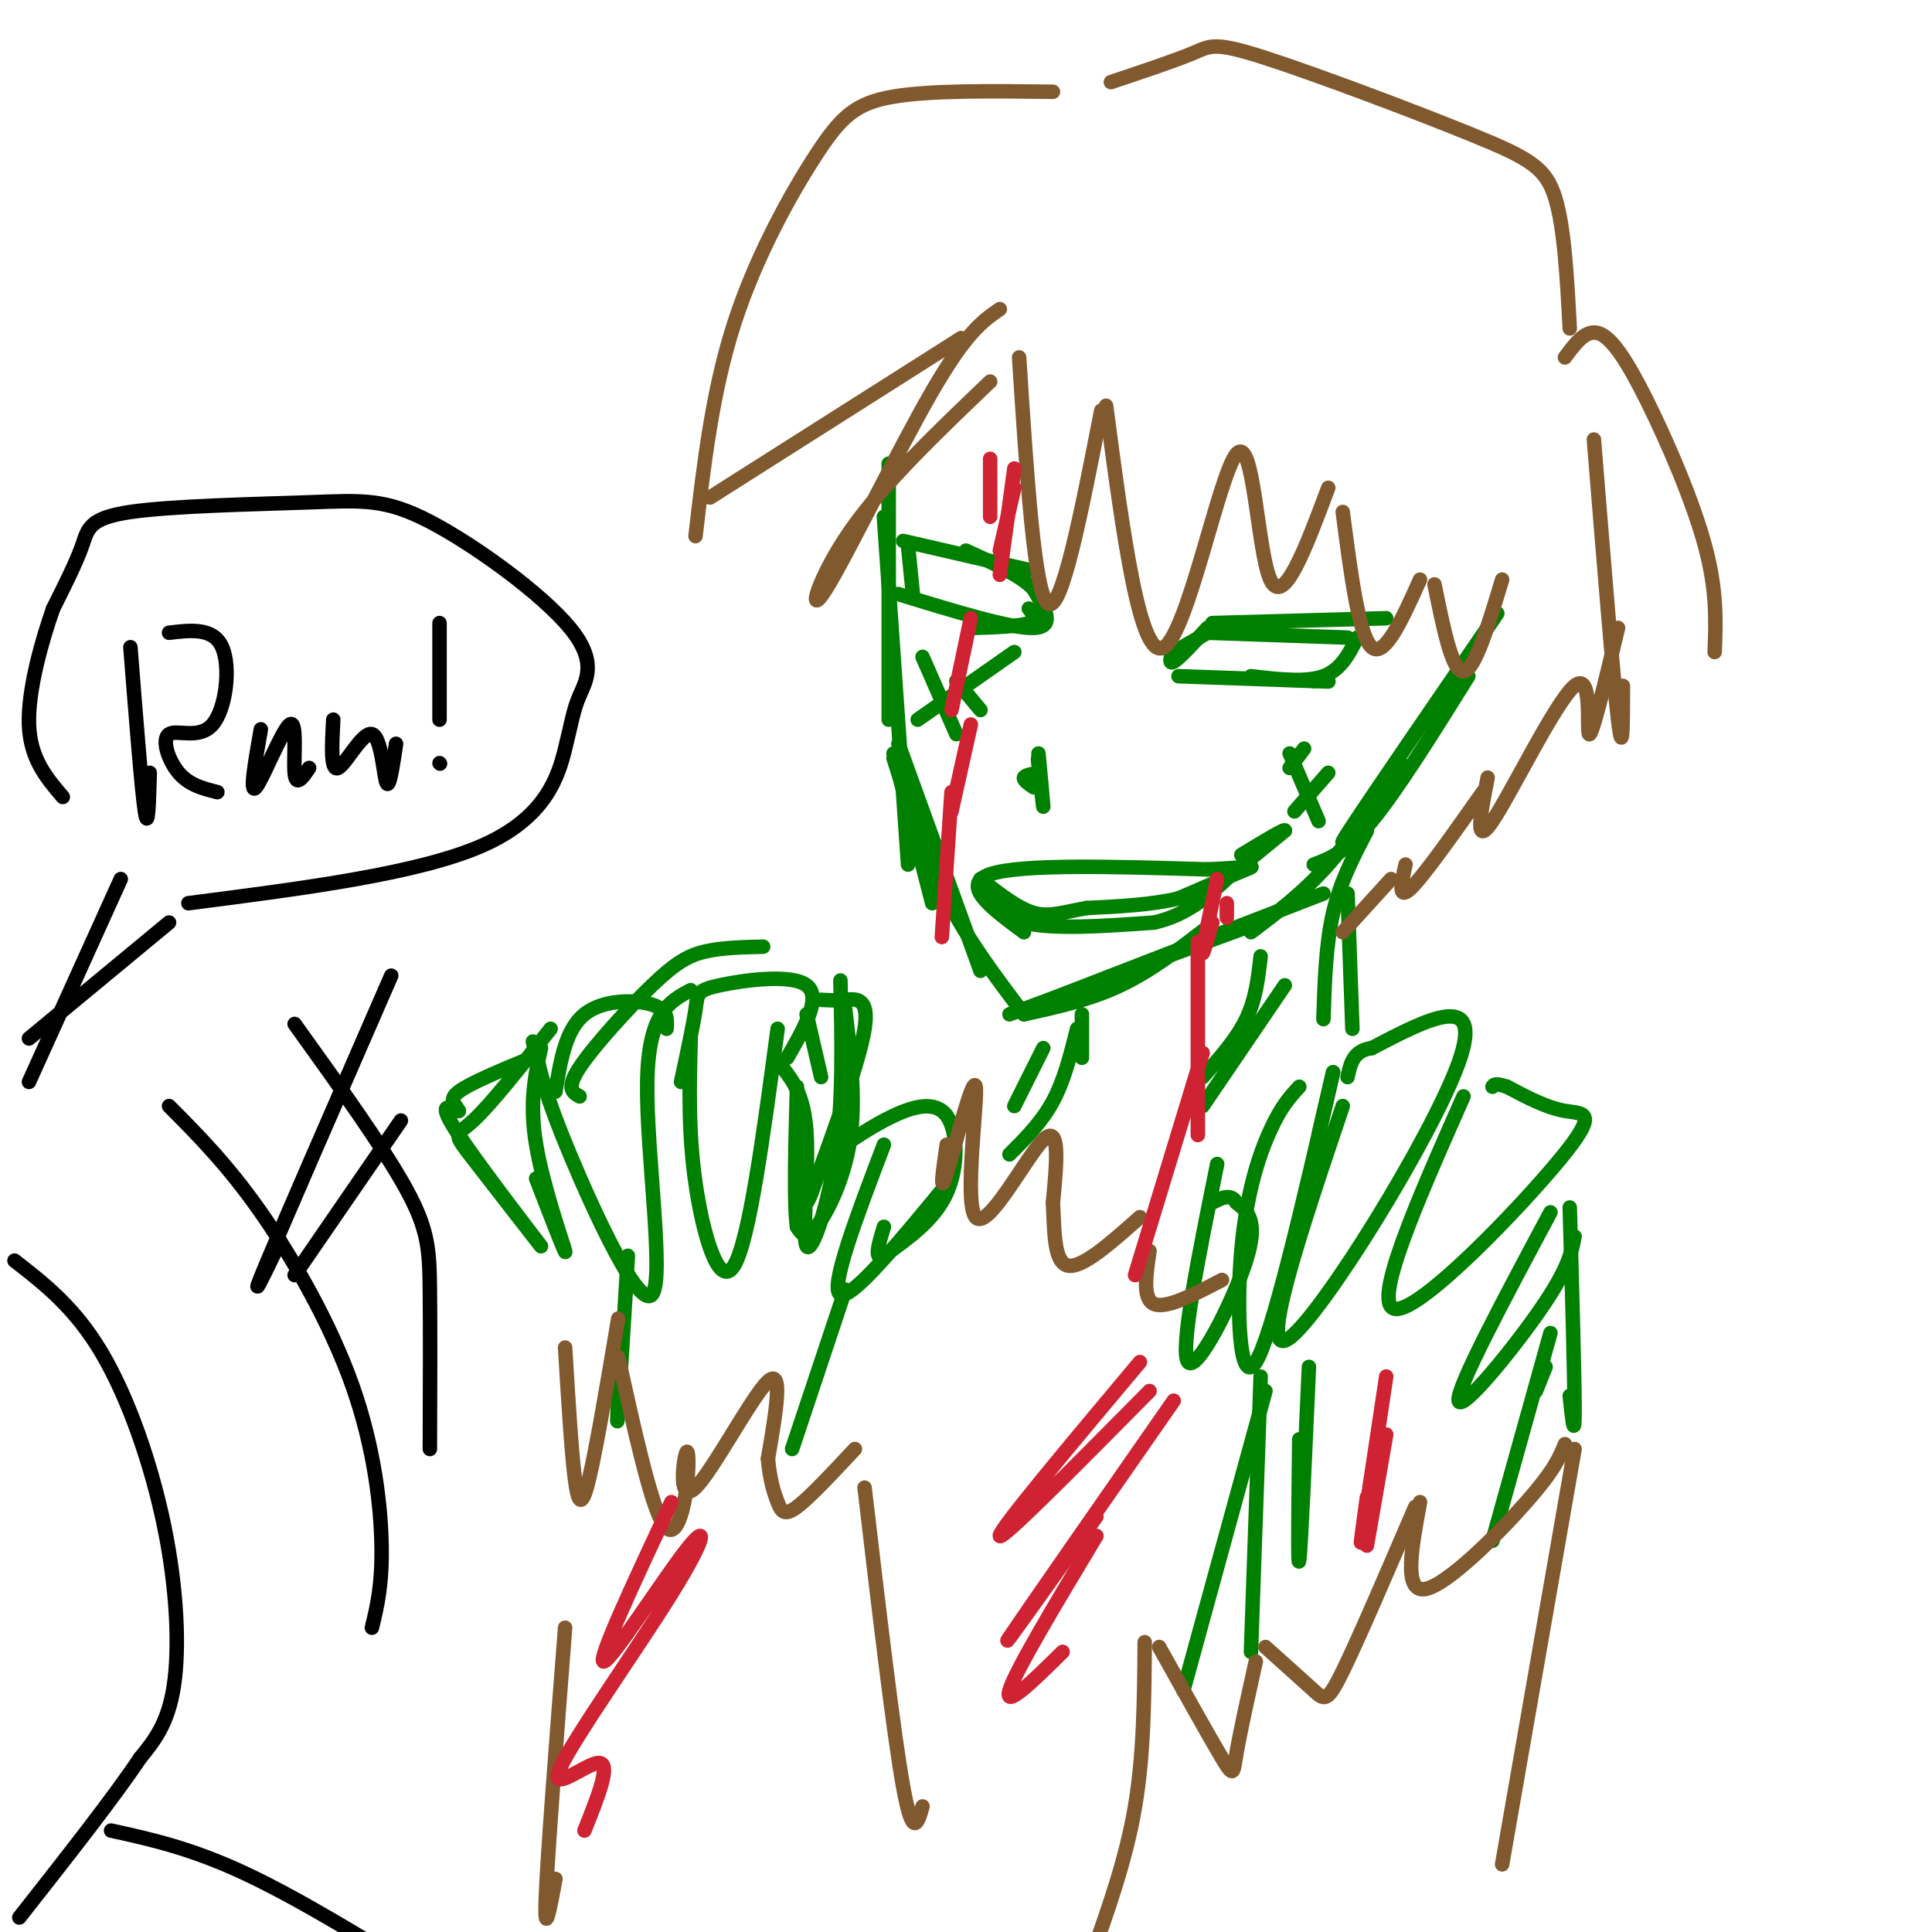 <svg viewBox='0 0 400 400' version='1.1' xmlns='http://www.w3.org/2000/svg' xmlns:xlink='http://www.w3.org/1999/xlink'><g fill='none' stroke='rgb(0,128,0)' stroke-width='3' stroke-linecap='round' stroke-linejoin='round'><path d='M184,96c0.000,0.000 0.000,53.000 0,53'/><path d='M183,107c0.000,0.000 5.000,72.000 5,72'/><path d='M185,156c0.000,0.000 8.000,31.000 8,31'/><path d='M186,154c0.000,0.000 17.000,47.000 17,47'/><path d='M185,157c3.250,10.083 6.500,20.167 11,29c4.500,8.833 10.250,16.417 16,24'/><path d='M212,210c6.833,-1.500 13.667,-3.000 20,-6c6.333,-3.000 12.167,-7.500 18,-12'/><path d='M209,210c0.000,0.000 49.000,-18.000 49,-18'/><path d='M212,209c0.000,0.000 62.000,-24.000 62,-24'/><path d='M259,193c5.417,-4.083 10.833,-8.167 16,-14c5.167,-5.833 10.083,-13.417 15,-21'/><path d='M272,179c3.333,-1.250 6.667,-2.500 12,-9c5.333,-6.500 12.667,-18.250 20,-30'/><path d='M283,168c-3.750,4.917 -7.500,9.833 -3,3c4.500,-6.833 17.250,-25.417 30,-44'/><path d='M215,156c0.500,5.333 1.000,10.667 1,11c0.000,0.333 -0.500,-4.333 -1,-9'/><path d='M215,158c-0.167,-1.500 -0.083,-0.750 0,0'/><path d='M215,160c-1.417,0.250 -2.833,0.500 -3,1c-0.167,0.500 0.917,1.250 2,2'/><path d='M212,193c-6.667,-4.917 -13.333,-9.833 -7,-12c6.333,-2.167 25.667,-1.583 45,-1'/><path d='M250,180c9.400,-0.422 10.400,-0.978 8,0c-2.400,0.978 -8.200,3.489 -14,6'/><path d='M244,186c-5.500,1.333 -12.250,1.667 -19,2'/><path d='M225,188c-4.911,0.844 -7.689,1.956 -11,1c-3.311,-0.956 -7.156,-3.978 -11,-7'/><path d='M203,182c-0.333,0.333 4.333,4.667 9,9'/><path d='M212,191c6.000,1.500 16.500,0.750 27,0'/><path d='M239,191c7.167,-1.667 11.583,-5.833 16,-10'/><path d='M255,181c0.000,0.000 11.000,-9.000 11,-9'/><path d='M266,172c0.333,-0.667 -4.333,2.167 -9,5'/><path d='M187,112c0.000,0.000 26.000,6.000 26,6'/><path d='M213,126c0.917,1.167 1.833,2.333 0,3c-1.833,0.667 -6.417,0.833 -11,1'/><path d='M186,123c11.667,3.583 23.333,7.167 28,7c4.667,-0.167 2.333,-4.083 0,-8'/><path d='M214,122c-2.333,-2.667 -8.167,-5.333 -14,-8'/><path d='M188,113c0.000,0.000 1.000,10.000 1,10'/><path d='M243,135c0.000,0.000 7.000,-4.000 7,-4'/><path d='M250,131c0.000,0.000 29.000,1.000 29,1'/><path d='M281,132c-1.667,3.333 -3.333,6.667 -7,8c-3.667,1.333 -9.333,0.667 -15,0'/><path d='M244,140c0.000,0.000 28.000,1.000 28,1'/><path d='M272,141c4.833,0.167 2.917,0.083 1,0'/><path d='M250,130c-2.917,3.167 -5.833,6.333 -7,7c-1.167,0.667 -0.583,-1.167 0,-3'/><path d='M251,129c0.000,0.000 36.000,-1.000 36,-1'/><path d='M267,156c0.000,0.000 6.000,14.000 6,14'/><path d='M270,155c0.000,0.000 -3.000,4.000 -3,4'/><path d='M275,160c0.000,0.000 -7.000,8.000 -7,8'/><path d='M190,149c0.000,0.000 20.000,-14.000 20,-14'/><path d='M191,136c0.000,0.000 7.000,16.000 7,16'/><path d='M198,141c0.000,0.000 5.000,6.000 5,6'/><path d='M283,172c-2.750,5.250 -5.500,10.500 -7,17c-1.500,6.500 -1.750,14.250 -2,22'/><path d='M279,185c0.000,0.000 1.000,28.000 1,28'/><path d='M224,210c0.000,0.000 0.000,9.000 0,9'/><path d='M223,213c-1.333,5.333 -2.667,10.667 -5,15c-2.333,4.333 -5.667,7.667 -9,11'/><path d='M261,198c-0.500,4.417 -1.000,8.833 -3,13c-2.000,4.167 -5.500,8.083 -9,12'/><path d='M216,217c0.000,0.000 -6.000,12.000 -6,12'/><path d='M266,204c0.000,0.000 -17.000,25.000 -17,25'/><path d='M120,227c-1.440,-0.815 -2.881,-1.631 0,-6c2.881,-4.369 10.083,-12.292 15,-17c4.917,-4.708 7.548,-6.202 11,-7c3.452,-0.798 7.726,-0.899 12,-1'/><path d='M167,210c0.000,0.000 3.000,13.000 3,13'/><path d='M174,203c0.286,12.464 0.571,24.929 -1,36c-1.571,11.071 -5.000,20.750 -6,19c-1.000,-1.750 0.429,-14.929 0,-23c-0.429,-8.071 -2.714,-11.036 -5,-14'/><path d='M161,213c-2.933,21.911 -5.867,43.822 -9,49c-3.133,5.178 -6.467,-6.378 -8,-17c-1.533,-10.622 -1.267,-20.311 -1,-30'/><path d='M143,205c-4.381,2.315 -8.762,4.631 -9,19c-0.238,14.369 3.667,40.792 1,44c-2.667,3.208 -11.905,-16.798 -17,-29c-5.095,-12.202 -6.048,-16.601 -7,-21'/><path d='M111,218c-1.167,-3.667 -0.583,-2.333 0,-1'/><path d='M114,213c-6.203,7.845 -12.405,15.691 -16,19c-3.595,3.309 -4.582,2.083 0,8c4.582,5.917 14.734,18.978 14,18c-0.734,-0.978 -12.352,-15.994 -17,-23c-4.648,-7.006 -2.324,-6.003 0,-5'/><path d='M95,230c-0.667,-1.356 -2.333,-2.244 0,-4c2.333,-1.756 8.667,-4.378 15,-7'/><path d='M112,217c-1.222,5.667 -2.444,11.333 -1,20c1.444,8.667 5.556,20.333 6,22c0.444,1.667 -2.778,-6.667 -6,-15'/><path d='M115,226c1.044,-6.422 2.089,-12.844 6,-16c3.911,-3.156 10.689,-3.044 14,-2c3.311,1.044 3.156,3.022 3,5'/><path d='M141,224c1.262,-5.863 2.524,-11.726 3,-15c0.476,-3.274 0.167,-3.958 5,-5c4.833,-1.042 14.810,-2.440 18,0c3.190,2.440 -0.405,8.720 -4,15'/><path d='M175,209c1.111,9.400 2.222,18.800 1,27c-1.222,8.200 -4.778,15.200 -7,18c-2.222,2.800 -3.111,1.400 -4,0'/><path d='M165,254c-0.667,-4.833 -0.333,-16.917 0,-29'/><path d='M170,207c1.422,0.089 2.844,0.178 5,0c2.156,-0.178 5.044,-0.622 4,6c-1.044,6.622 -6.022,20.311 -11,34'/><path d='M168,247c-2.000,5.000 -1.500,0.500 -1,-4'/><path d='M172,239c4.327,-2.982 8.655,-5.964 13,-8c4.345,-2.036 8.708,-3.125 11,0c2.292,3.125 2.512,10.464 0,16c-2.512,5.536 -7.756,9.268 -13,13'/><path d='M183,260c-2.167,1.167 -1.083,-2.417 0,-6'/><path d='M183,237c-5.667,14.917 -11.333,29.833 -9,31c2.333,1.167 12.667,-11.417 23,-24'/><path d='M252,241c-3.911,19.378 -7.822,38.756 -6,41c1.822,2.244 9.378,-12.644 12,-21c2.622,-8.356 0.311,-10.178 -2,-12'/><path d='M256,249c-1.167,-2.000 -3.083,-1.000 -5,0'/><path d='M269,225c-1.863,2.018 -3.726,4.036 -6,9c-2.274,4.964 -4.958,12.875 -6,25c-1.042,12.125 -0.440,28.464 3,23c3.440,-5.464 9.720,-32.732 16,-60'/><path d='M276,222c0.000,0.000 -3.000,13.000 -3,13'/><path d='M278,229c-8.933,26.533 -17.867,53.067 -11,48c6.867,-5.067 29.533,-41.733 35,-57c5.467,-15.267 -6.267,-9.133 -18,-3'/><path d='M284,217c-3.833,0.500 -4.417,3.250 -5,6'/><path d='M303,227c-9.661,21.833 -19.321,43.667 -14,44c5.321,0.333 25.625,-20.833 34,-31c8.375,-10.167 4.821,-9.333 1,-10c-3.821,-0.667 -7.911,-2.833 -12,-5'/><path d='M312,225c-2.500,-0.833 -2.750,-0.417 -3,0'/><path d='M321,251c-9.756,18.244 -19.511,36.489 -19,39c0.511,2.511 11.289,-10.711 17,-19c5.711,-8.289 6.356,-11.644 7,-15'/><path d='M325,250c0.500,17.750 1.000,35.500 1,42c0.000,6.500 -0.500,1.750 -1,-3'/><path d='M320,283c0.000,0.000 -2.000,5.000 -2,5'/><path d='M321,276c0.000,0.000 -12.000,43.000 -12,43'/><path d='M262,288c0.000,0.000 -17.000,62.000 -17,62'/><path d='M271,283c-0.833,18.750 -1.667,37.500 -2,40c-0.333,2.500 -0.167,-11.250 0,-25'/><path d='M261,285c0.000,0.000 -2.000,57.000 -2,57'/><path d='M175,267c0.000,0.000 -11.000,33.000 -11,33'/><path d='M130,260c-0.833,13.583 -1.667,27.167 -2,32c-0.333,4.833 -0.167,0.917 0,-3'/></g>
<g fill='none' stroke='rgb(129,89,47)' stroke-width='3' stroke-linecap='round' stroke-linejoin='round'><path d='M115,389c-1.167,6.333 -2.333,12.667 -2,4c0.333,-8.667 2.167,-32.333 4,-56'/><path d='M117,279c0.644,10.667 1.289,21.333 2,27c0.711,5.667 1.489,6.333 3,0c1.511,-6.333 3.756,-19.667 6,-33'/><path d='M128,281c3.253,14.696 6.507,29.392 9,34c2.493,4.608 4.226,-0.873 5,-6c0.774,-5.127 0.589,-9.900 0,-8c-0.589,1.900 -1.582,10.473 2,7c3.582,-3.473 11.738,-18.992 15,-22c3.262,-3.008 1.631,6.496 0,16'/><path d='M159,302c0.357,4.310 1.250,7.083 2,9c0.750,1.917 1.357,2.976 4,1c2.643,-1.976 7.321,-6.988 12,-12'/><path d='M179,308c3.000,25.500 6.000,51.000 8,62c2.000,11.000 3.000,7.500 4,4'/><path d='M226,405c3.583,-10.083 7.167,-20.167 9,-31c1.833,-10.833 1.917,-22.417 2,-34'/><path d='M240,341c5.244,9.400 10.489,18.800 13,23c2.511,4.200 2.289,3.200 3,-1c0.711,-4.200 2.356,-11.600 4,-19'/><path d='M262,341c3.889,3.489 7.778,6.978 10,9c2.222,2.022 2.778,2.578 6,-4c3.222,-6.578 9.111,-20.289 15,-34'/><path d='M294,311c-1.733,9.333 -3.467,18.667 1,18c4.467,-0.667 15.133,-11.333 21,-18c5.867,-6.667 6.933,-9.333 8,-12'/><path d='M326,300c0.000,0.000 -15.000,86.000 -15,86'/><path d='M196,237c-0.788,5.541 -1.576,11.081 0,6c1.576,-5.081 5.515,-20.785 6,-18c0.485,2.785 -2.485,24.057 0,27c2.485,2.943 10.424,-12.445 14,-16c3.576,-3.555 2.788,4.722 2,13'/><path d='M218,249c0.311,5.356 0.089,12.244 3,13c2.911,0.756 8.956,-4.622 15,-10'/><path d='M238,259c-0.750,5.000 -1.500,10.000 1,11c2.500,1.000 8.250,-2.000 14,-5'/><path d='M218,19c-12.595,-0.155 -25.190,-0.310 -33,1c-7.810,1.310 -10.833,4.083 -16,12c-5.167,7.917 -12.476,20.976 -17,35c-4.524,14.024 -6.262,29.012 -8,44'/><path d='M147,103c0.000,0.000 52.000,-33.000 52,-33'/><path d='M207,64c-3.452,2.375 -6.905,4.750 -14,17c-7.095,12.250 -17.833,34.375 -22,41c-4.167,6.625 -1.762,-2.250 5,-12c6.762,-9.750 17.881,-20.375 29,-31'/><path d='M211,74c1.583,24.583 3.167,49.167 6,51c2.833,1.833 6.917,-19.083 11,-40'/><path d='M229,84c3.512,26.542 7.024,53.083 12,50c4.976,-3.083 11.417,-35.792 15,-40c3.583,-4.208 4.310,20.083 7,26c2.690,5.917 7.345,-6.542 12,-19'/><path d='M278,106c1.667,12.833 3.333,25.667 6,28c2.667,2.333 6.333,-5.833 10,-14'/><path d='M297,121c1.833,9.083 3.667,18.167 6,18c2.333,-0.167 5.167,-9.583 8,-19'/><path d='M230,17c6.659,-2.225 13.317,-4.450 17,-6c3.683,-1.550 4.389,-2.426 15,1c10.611,3.426 31.126,11.153 43,16c11.874,4.847 15.107,6.813 17,13c1.893,6.187 2.447,16.593 3,27'/><path d='M330,91c2.000,24.750 4.000,49.500 5,58c1.000,8.500 1.000,0.750 1,-7'/><path d='M335,130c-2.696,11.315 -5.393,22.631 -6,22c-0.607,-0.631 0.875,-13.208 -3,-10c-3.875,3.208 -13.107,22.202 -17,28c-3.893,5.798 -2.446,-1.601 -1,-9'/><path d='M307,164c-6.167,8.750 -12.333,17.500 -15,20c-2.667,2.500 -1.833,-1.250 -1,-5'/><path d='M288,182c0.000,0.000 -10.000,11.000 -10,11'/></g>
<g fill='none' stroke='rgb(207,34,51)' stroke-width='3' stroke-linecap='round' stroke-linejoin='round'><path d='M252,182c-1.417,6.750 -2.833,13.500 -3,15c-0.167,1.500 0.917,-2.250 2,-6'/><path d='M254,187c0.000,0.000 0.000,3.000 0,3'/><path d='M201,128c0.000,0.000 -4.000,19.000 -4,19'/><path d='M205,95c0.000,0.000 0.000,12.000 0,12'/><path d='M210,101c0.000,0.000 -3.000,13.000 -3,13'/><path d='M210,97c0.000,0.000 -3.000,22.000 -3,22'/><path d='M201,150c0.000,0.000 -4.000,18.000 -4,18'/><path d='M197,164c0.000,0.000 -2.000,30.000 -2,30'/><path d='M248,195c0.000,0.000 0.000,40.000 0,40'/><path d='M249,218c0.000,0.000 -14.000,46.000 -14,46'/><path d='M287,285c-2.167,14.417 -4.333,28.833 -5,33c-0.667,4.167 0.167,-1.917 1,-8'/><path d='M287,297c0.000,0.000 -4.000,23.000 -4,23'/><path d='M236,282c-14.667,17.500 -29.333,35.000 -29,36c0.333,1.000 15.667,-14.500 31,-30'/><path d='M243,290c-15.667,22.500 -31.333,45.000 -34,49c-2.667,4.000 7.667,-10.500 18,-25'/><path d='M227,318c-8.417,14.000 -16.833,28.000 -18,32c-1.167,4.000 4.917,-2.000 11,-8'/><path d='M139,311c-7.728,16.525 -15.456,33.050 -14,33c1.456,-0.050 12.097,-16.674 17,-23c4.903,-6.326 4.067,-2.356 -3,9c-7.067,11.356 -20.364,30.096 -23,36c-2.636,5.904 5.390,-1.027 8,-1c2.610,0.027 -0.195,7.014 -3,14'/></g>
<g fill='none' stroke='rgb(0,0,0)' stroke-width='3' stroke-linecap='round' stroke-linejoin='round'><path d='M3,261c6.238,4.851 12.476,9.702 18,19c5.524,9.298 10.333,23.042 13,36c2.667,12.958 3.190,25.131 2,33c-1.190,7.869 -4.095,11.435 -7,15'/><path d='M29,364c-5.333,8.000 -15.167,20.500 -25,33'/><path d='M23,379c8.333,1.833 16.667,3.667 28,9c11.333,5.333 25.667,14.167 40,23'/><path d='M35,229c6.071,6.107 12.143,12.214 19,22c6.857,9.786 14.500,23.250 19,36c4.500,12.750 5.857,24.786 6,33c0.143,8.214 -0.929,12.607 -2,17'/><path d='M61,212c9.156,12.756 18.311,25.511 23,34c4.689,8.489 4.911,12.711 5,21c0.089,8.289 0.044,20.644 0,33'/><path d='M81,202c-11.083,25.417 -22.167,50.833 -26,60c-3.833,9.167 -0.417,2.083 3,-5'/><path d='M83,232c0.000,0.000 -22.000,32.000 -22,32'/><path d='M6,224c0.000,0.000 19.000,-42.000 19,-42'/><path d='M6,215c0.000,0.000 29.000,-24.000 29,-24'/><path d='M39,187c23.910,-3.072 47.819,-6.144 61,-12c13.181,-5.856 15.632,-14.494 17,-20c1.368,-5.506 1.652,-7.878 3,-11c1.348,-3.122 3.759,-6.992 -2,-14c-5.759,-7.008 -19.690,-17.154 -29,-22c-9.310,-4.846 -14.001,-4.392 -25,-4c-10.999,0.392 -28.308,0.721 -37,2c-8.692,1.279 -8.769,3.508 -10,7c-1.231,3.492 -3.615,8.246 -6,13'/><path d='M11,126c-2.356,6.689 -5.244,16.911 -5,24c0.244,7.089 3.622,11.044 7,15'/><path d='M27,134c1.167,14.833 2.333,29.667 3,34c0.667,4.333 0.833,-1.833 1,-8'/><path d='M35,131c4.600,-0.541 9.199,-1.081 11,3c1.801,4.081 0.802,12.785 -2,16c-2.802,3.215 -7.408,0.943 -9,2c-1.592,1.057 -0.169,5.445 2,8c2.169,2.555 5.085,3.278 8,4'/><path d='M54,151c-1.202,6.845 -2.405,13.690 -1,12c1.405,-1.690 5.417,-11.917 7,-13c1.583,-1.083 0.738,6.976 1,10c0.262,3.024 1.631,1.012 3,-1'/><path d='M69,149c-0.292,5.363 -0.583,10.726 1,10c1.583,-0.726 5.042,-7.542 7,-7c1.958,0.542 2.417,8.440 3,10c0.583,1.560 1.292,-3.220 2,-8'/><path d='M91,129c0.000,0.000 0.000,20.000 0,20'/><path d='M91,158c0.000,0.000 0.100,0.100 0.1,0.1'/></g>
<g fill='none' stroke='rgb(129,89,47)' stroke-width='3' stroke-linecap='round' stroke-linejoin='round'><path d='M324,74c2.173,-2.935 4.345,-5.869 7,-5c2.655,0.869 5.792,5.542 10,14c4.208,8.458 9.488,20.702 12,30c2.512,9.298 2.256,15.649 2,22'/></g>
</svg>
